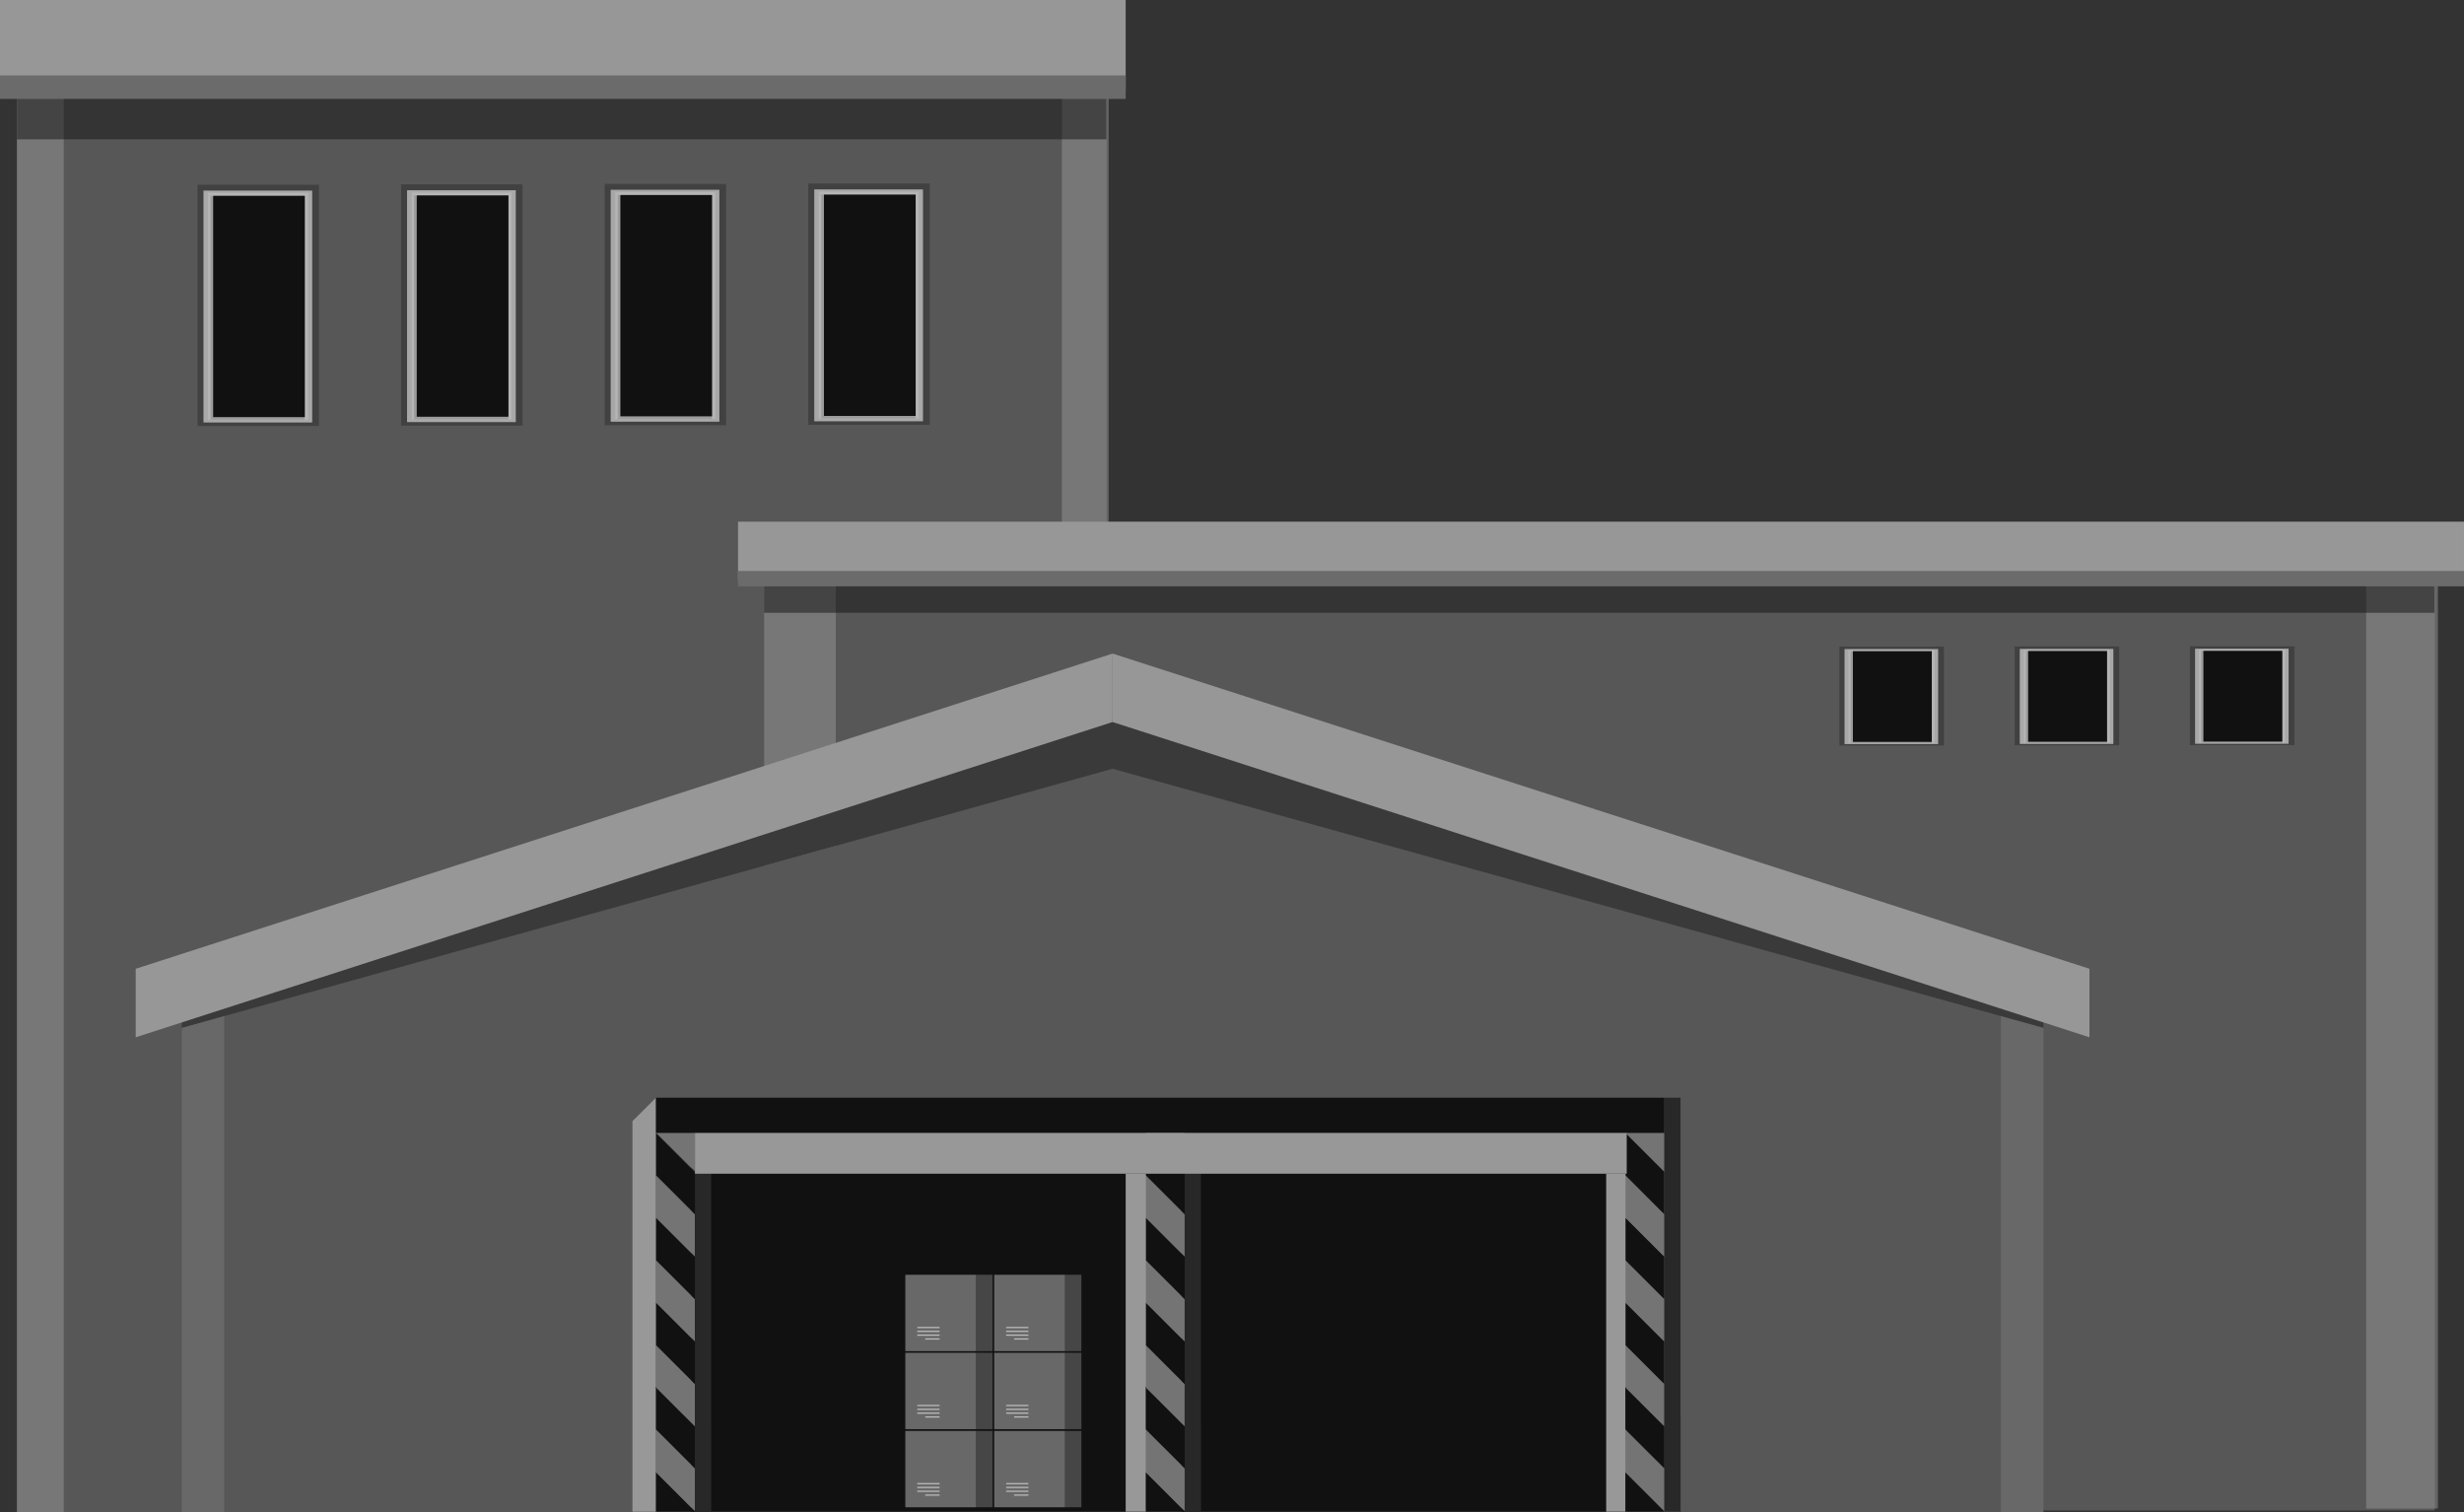 <svg xmlns="http://www.w3.org/2000/svg" viewBox="0 0 1801.94 1105.93"><rect x="0" y="0" width="1801.94" height="1105.93" fill="#333333" stroke="none"/><defs><style>.cls-1{isolation:isolate;}.cls-2{opacity:0.67;}.cls-3{fill:#696969;}.cls-4,.cls-5,.cls-6{fill:#c8c8c8;}.cls-14,.cls-15,.cls-4,.cls-5,.cls-8,.cls-9{opacity:0.5;}.cls-15,.cls-16,.cls-4,.cls-8,.cls-9{mix-blend-mode:multiply;}.cls-14,.cls-5{mix-blend-mode:screen;}.cls-7{fill:#868686;}.cls-9{fill:#262626;}.cls-10{fill:#e1e1e1;}.cls-11{fill:#f5f5f5;}.cls-12{fill:#cfcfcf;}.cls-13{fill:#3d3d3d;}.cls-14,.cls-15{fill:#9c9c9c;}.cls-16{fill:#cacaca;}.cls-17{fill:#939393;}.cls-18{fill:#232323;}.cls-19{fill:#828282;}.cls-20{fill:#4f4f4f;}.cls-21{fill:#fff;}</style></defs><g class="cls-1"><g id="Layer_2" data-name="Layer 2"><g id="Main"><g id="Layer_1-2" data-name="Layer 1"><g class="cls-2"><rect class="cls-3" x="12.35" y="29.93" width="796.9" height="1076"></rect><rect class="cls-4" x="12.44" y="68.96" width="34.19" height="1036.97"></rect><rect class="cls-5" x="776.57" y="66.75" width="34.19" height="1036.96"></rect><rect class="cls-6" width="823.21" height="65.78"></rect><rect class="cls-7" y="55.15" width="823.21" height="17.18"></rect><rect class="cls-8" x="12.44" y="72.33" width="796.65" height="29.56"></rect><rect class="cls-3" x="558.68" y="401.06" width="1221.86" height="703.51"></rect><rect class="cls-4" x="558.81" y="426.58" width="52.41" height="677.99"></rect><rect class="cls-5" x="1730.42" y="425.13" width="52.43" height="678"></rect><rect class="cls-6" x="539.73" y="381.48" width="1262.2" height="43.02"></rect><rect class="cls-7" x="539.73" y="417.54" width="1262.2" height="11.22"></rect><rect class="cls-8" x="558.81" y="428.77" width="1221.47" height="19.35"></rect><rect class="cls-9" x="1345.18" y="472.86" width="76.45" height="72.33"></rect><rect class="cls-10" x="1348.93" y="474.61" width="68.45" height="69.53"></rect><rect class="cls-11" x="1351.81" y="475.3" width="62.92" height="68"></rect><rect class="cls-12" x="1351.81" y="476.18" width="60.93" height="67.12"></rect><rect x="1355.04" y="476.18" width="57.7" height="66.35"></rect><rect class="cls-11" x="1351.81" y="476.18" width="1.52" height="67.12"></rect><rect class="cls-9" x="1473.33" y="472.74" width="76.45" height="72.32"></rect><rect class="cls-10" x="1477.08" y="474.49" width="68.45" height="69.54"></rect><rect class="cls-11" x="1479.97" y="475.18" width="62.94" height="67.99"></rect><rect class="cls-12" x="1479.97" y="476.06" width="60.95" height="67.12"></rect><rect x="1483.19" y="476.06" width="57.72" height="66.35"></rect><rect class="cls-11" x="1479.97" y="476.06" width="1.51" height="67.12"></rect><rect class="cls-9" x="1601.5" y="472.61" width="76.44" height="72.33"></rect><rect class="cls-10" x="1605.27" y="474.36" width="68.41" height="69.54"></rect><rect class="cls-11" x="1608.13" y="475.06" width="62.93" height="68"></rect><rect class="cls-12" x="1608.13" y="475.94" width="60.93" height="67.12"></rect><rect x="1611.35" y="475.94" width="57.71" height="66.35"></rect><rect class="cls-11" x="1608.13" y="475.94" width="1.53" height="67.12"></rect><rect class="cls-9" x="144.44" y="135.11" width="88.79" height="176.41"></rect><rect class="cls-10" x="148.81" y="139.37" width="79.5" height="169.59"></rect><rect class="cls-11" x="152.14" y="141.08" width="73.1" height="165.85"></rect><rect class="cls-12" x="152.14" y="143.2" width="70.78" height="163.73"></rect><rect x="155.88" y="143.2" width="67.04" height="161.82"></rect><rect class="cls-11" x="152.14" y="143.2" width="1.77" height="163.73"></rect><rect class="cls-9" x="293.31" y="134.81" width="88.82" height="176.41"></rect><rect class="cls-10" x="297.69" y="139.09" width="79.52" height="169.59"></rect><rect class="cls-11" x="301.02" y="140.78" width="73.11" height="165.85"></rect><rect class="cls-12" x="301.02" y="142.91" width="70.81" height="163.72"></rect><rect x="304.77" y="142.91" width="67.06" height="161.83"></rect><rect class="cls-11" x="301.02" y="142.91" width="1.78" height="163.72"></rect><rect class="cls-9" x="442.2" y="134.53" width="88.82" height="176.4"></rect><rect class="cls-10" x="446.6" y="138.79" width="79.49" height="169.59"></rect><rect class="cls-11" x="449.92" y="140.48" width="73.11" height="165.85"></rect><rect class="cls-12" x="449.92" y="142.61" width="70.79" height="163.72"></rect><rect x="453.68" y="142.61" width="67.04" height="161.84"></rect><rect class="cls-11" x="449.92" y="142.61" width="1.77" height="163.72"></rect><rect class="cls-9" x="591.11" y="134.23" width="88.81" height="176.4"></rect><rect class="cls-10" x="595.48" y="138.5" width="79.51" height="169.58"></rect><rect class="cls-11" x="598.81" y="140.19" width="73.12" height="165.86"></rect><rect class="cls-12" x="598.81" y="142.32" width="70.8" height="163.73"></rect><rect x="602.56" y="142.32" width="67.06" height="161.84"></rect><rect class="cls-11" x="598.81" y="142.32" width="1.79" height="163.73"></rect><polygon class="cls-3" points="132.93 751.69 132.93 1105.93 1494.35 1105.93 1494.35 751.69 813.64 562.16 132.93 751.69"></polygon><polygon class="cls-13" points="813.64 525.65 132.93 715.75 132.93 751.69 813.64 562.16 1494.35 751.69 1494.35 715.75 813.64 525.65"></polygon><polygon class="cls-6" points="813.64 477.93 99.26 708.43 99.26 758.52 813.64 527.99 813.64 477.93 813.64 477.93"></polygon><polygon class="cls-6" points="813.64 477.93 813.64 527.99 1528.03 758.52 1528.03 708.43 813.64 477.93"></polygon><polygon class="cls-14" points="1463.27 1105.93 1494.35 1105.93 1494.35 751.69 1463.27 743.04 1463.27 1105.93"></polygon><polygon class="cls-15" points="164 1105.93 132.93 1105.93 132.93 751.69 164 743.04 164 1105.93"></polygon><rect x="505.53" y="828.48" width="332.72" height="276.97"></rect><rect x="864.01" y="828.48" width="325.62" height="276.97"></rect><path class="cls-16" d="M462.52,1105.44h17.19V802.72h0c-6.73,6.7-10.49,10.47-17.19,17.16Z"></path><rect class="cls-16" x="1174.6" y="858.3" width="15.02" height="247.14"></rect><rect class="cls-16" x="823.22" y="858.3" width="15.02" height="247.14"></rect><polygon points="479.71 1076.57 479.71 1105.44 508.29 1105.44 508.29 1105.17 479.71 1076.57"></polygon><polygon class="cls-17" points="508.29 1073.83 479.71 1045.24 479.71 1076.57 508.29 1105.17 508.29 1073.83"></polygon><polygon points="508.29 1042.5 479.71 1013.91 479.71 1045.24 508.29 1073.83 508.29 1042.5"></polygon><polygon class="cls-17" points="508.17 1012.03 479.82 983.69 479.82 1014.76 508.17 1043.07 508.17 1012.03"></polygon><polygon points="508.17 980.99 479.82 952.64 479.82 983.69 508.17 1012.03 508.17 980.99"></polygon><polygon class="cls-17" points="508.17 949.94 479.82 921.6 479.82 952.64 508.17 980.99 508.17 949.94"></polygon><polygon points="508.17 918.91 479.82 890.55 479.82 921.6 508.17 949.94 508.17 918.91"></polygon><polygon class="cls-17" points="508.17 887.86 479.82 859.51 479.82 890.55 508.17 918.91 508.17 887.86"></polygon><polygon points="508.17 856.81 479.82 828.48 479.82 859.51 508.17 887.86 508.17 856.81"></polygon><polygon class="cls-17" points="508.17 828.04 479.82 828.04 508.17 856.38 508.17 828.04"></polygon><polygon class="cls-17" points="508.17 856.38 479.82 828.04 479.82 828.48 508.17 856.81 508.17 856.38"></polygon><polygon class="cls-18" points="520.06 1042.36 520.06 1012.03 520.06 980.99 520.06 949.94 520.06 918.91 520.06 887.86 520.06 856.81 520.06 856.38 520.06 828.04 508.21 828.04 508.21 828.48 508.21 859.51 508.21 890.55 508.21 921.6 508.21 952.64 508.21 983.69 508.21 1014.04 508.17 1013.91 508.17 1045.24 508.17 1076.57 508.17 1105.44 520.11 1105.44 520.11 1105.17 520.11 1073.83 520.11 1042.5 520.06 1042.36"></polygon><polygon points="837.89 1076.57 837.89 1105.44 866.49 1105.44 866.49 1105.17 837.89 1076.57"></polygon><polygon class="cls-17" points="866.49 1073.83 837.89 1045.24 837.89 1076.57 866.49 1105.17 866.49 1073.83"></polygon><polygon points="866.49 1042.5 837.89 1013.91 837.89 1045.24 866.49 1073.83 866.49 1042.5"></polygon><polygon class="cls-17" points="866.35 1012.03 838.02 983.69 838.02 1014.76 866.35 1043.07 866.35 1012.03"></polygon><polygon points="866.35 980.99 838.02 952.64 838.02 983.69 866.35 1012.03 866.35 980.99"></polygon><polygon class="cls-17" points="866.35 949.94 838.02 921.6 838.02 952.64 866.35 980.99 866.35 949.94"></polygon><polygon points="866.35 918.91 838.02 890.55 838.02 921.6 866.35 949.94 866.35 918.91"></polygon><polygon class="cls-17" points="866.35 887.86 838.02 859.51 838.02 890.55 866.35 918.91 866.35 887.86"></polygon><polygon points="866.35 856.81 838.02 828.48 838.02 859.51 866.35 887.86 866.35 856.81"></polygon><polygon class="cls-17" points="866.35 828.04 838.02 828.04 866.35 856.38 866.35 828.04"></polygon><polygon class="cls-17" points="866.35 856.38 838.02 828.04 838.02 828.48 866.35 856.81 866.35 856.38"></polygon><polygon class="cls-18" points="878.25 1042.36 878.25 1012.03 878.25 980.99 878.25 949.94 878.25 918.91 878.25 887.86 878.25 856.81 878.25 856.38 878.25 828.04 866.41 828.04 866.41 828.48 866.41 859.51 866.41 890.55 866.41 921.6 866.41 952.64 866.41 983.69 866.41 1014.04 866.35 1013.91 866.35 1045.24 866.35 1076.57 866.35 1105.44 878.31 1105.44 878.31 1105.17 878.31 1073.83 878.31 1042.5 878.25 1042.36"></polygon><polygon points="1188.62 1076.57 1188.62 1105.44 1217.22 1105.44 1217.22 1105.17 1188.62 1076.57"></polygon><polygon class="cls-17" points="1217.22 1073.83 1188.62 1045.24 1188.62 1076.57 1217.22 1105.17 1217.22 1073.83"></polygon><polygon points="1217.22 1042.5 1188.62 1013.91 1188.62 1045.24 1217.22 1073.83 1217.22 1042.5"></polygon><polygon class="cls-17" points="1217.09 1012.03 1188.75 983.69 1188.75 1014.76 1217.09 1043.07 1217.09 1012.03"></polygon><polygon points="1217.09 980.99 1188.75 952.64 1188.75 983.69 1217.09 1012.03 1217.09 980.99"></polygon><polygon class="cls-17" points="1217.09 949.94 1188.75 921.6 1188.75 952.64 1217.09 980.99 1217.09 949.94"></polygon><polygon points="1217.09 918.91 1188.75 890.55 1188.75 921.6 1217.09 949.94 1217.09 918.91"></polygon><polygon class="cls-17" points="1217.09 887.86 1188.75 859.51 1188.75 890.55 1217.09 918.91 1217.09 887.86"></polygon><polygon points="1217.09 856.81 1188.75 828.48 1188.75 859.51 1217.09 887.86 1217.09 856.81"></polygon><polygon class="cls-17" points="1217.09 828.04 1188.75 828.04 1217.09 856.38 1217.09 828.04"></polygon><polygon class="cls-17" points="1217.09 856.38 1188.75 828.04 1188.75 828.48 1217.09 856.81 1217.09 856.38"></polygon><polygon class="cls-18" points="1228.98 1036.6 1228.98 1003.49 1228.98 969.62 1228.98 935.73 1228.98 901.88 1228.98 868 1228.98 834.11 1228.98 833.66 1228.98 802.72 1217.13 802.72 1217.13 803.19 1217.13 837.07 1217.13 870.94 1217.13 904.83 1217.13 938.68 1217.13 972.56 1217.13 1005.69 1217.09 1005.56 1217.09 1039.74 1217.09 1073.92 1217.09 1105.44 1229.04 1105.44 1229.04 1105.15 1229.04 1070.95 1229.04 1036.74 1228.98 1036.6"></polygon><rect x="479.71" y="802.72" width="737.38" height="25.76"></rect><rect class="cls-16" x="508.22" y="828.48" width="681.41" height="29.82"></rect><rect class="cls-19" x="662.07" y="932.2" width="51.94" height="55.85"></rect><rect class="cls-20" x="714.01" y="932.2" width="11.84" height="55.85" transform="translate(1439.86 1920.24) rotate(180)"></rect><rect class="cls-21" x="670.83" y="970.31" width="16.28" height="0.9"></rect><rect class="cls-21" x="670.83" y="973.1" width="16.28" height="0.9"></rect><rect class="cls-21" x="670.83" y="975.89" width="16.28" height="0.9"></rect><rect class="cls-21" x="676.65" y="978.69" width="10.47" height="0.9"></rect><rect class="cls-19" x="727.05" y="932.2" width="51.94" height="55.85"></rect><rect class="cls-20" x="778.99" y="932.2" width="11.84" height="55.85" transform="translate(1569.82 1920.24) rotate(180)"></rect><rect class="cls-21" x="735.81" y="970.31" width="16.28" height="0.9"></rect><rect class="cls-21" x="735.81" y="973.1" width="16.28" height="0.9"></rect><rect class="cls-21" x="735.81" y="975.89" width="16.28" height="0.9"></rect><rect class="cls-21" x="741.63" y="978.69" width="10.47" height="0.9"></rect><rect class="cls-19" x="662.07" y="989.23" width="51.94" height="55.85"></rect><rect class="cls-20" x="714.01" y="989.23" width="11.84" height="55.85" transform="translate(1439.86 2034.31) rotate(180)"></rect><rect class="cls-21" x="670.83" y="1027.34" width="16.28" height="0.9"></rect><rect class="cls-21" x="670.83" y="1030.14" width="16.28" height="0.9"></rect><rect class="cls-21" x="670.83" y="1032.93" width="16.28" height="0.9"></rect><rect class="cls-21" x="676.65" y="1035.72" width="10.47" height="0.9"></rect><rect class="cls-19" x="727.05" y="989.23" width="51.94" height="55.85"></rect><rect class="cls-20" x="778.99" y="989.23" width="11.84" height="55.85" transform="translate(1569.82 2034.31) rotate(180)"></rect><rect class="cls-21" x="735.81" y="1027.34" width="16.28" height="0.9"></rect><rect class="cls-21" x="735.81" y="1030.14" width="16.28" height="0.9"></rect><rect class="cls-21" x="735.81" y="1032.93" width="16.28" height="0.9"></rect><rect class="cls-21" x="741.63" y="1035.72" width="10.47" height="0.9"></rect><rect class="cls-19" x="662.07" y="1046.37" width="51.94" height="55.85"></rect><rect class="cls-20" x="714.01" y="1046.37" width="11.84" height="55.85" transform="translate(1439.86 2148.59) rotate(180)"></rect><rect class="cls-21" x="670.83" y="1084.49" width="16.28" height="0.9"></rect><rect class="cls-21" x="670.83" y="1087.28" width="16.28" height="0.9"></rect><rect class="cls-21" x="670.83" y="1090.07" width="16.28" height="0.9"></rect><rect class="cls-21" x="676.65" y="1092.86" width="10.47" height="0.9"></rect><rect class="cls-19" x="727.05" y="1046.37" width="51.94" height="55.85"></rect><rect class="cls-20" x="778.99" y="1046.37" width="11.84" height="55.85" transform="translate(1569.82 2148.59) rotate(180)"></rect><rect class="cls-21" x="735.81" y="1084.49" width="16.28" height="0.9"></rect><rect class="cls-21" x="735.81" y="1087.28" width="16.28" height="0.9"></rect><rect class="cls-21" x="735.81" y="1090.07" width="16.28" height="0.9"></rect><rect class="cls-21" x="741.63" y="1092.86" width="10.47" height="0.9"></rect></g></g></g></g></g></svg>